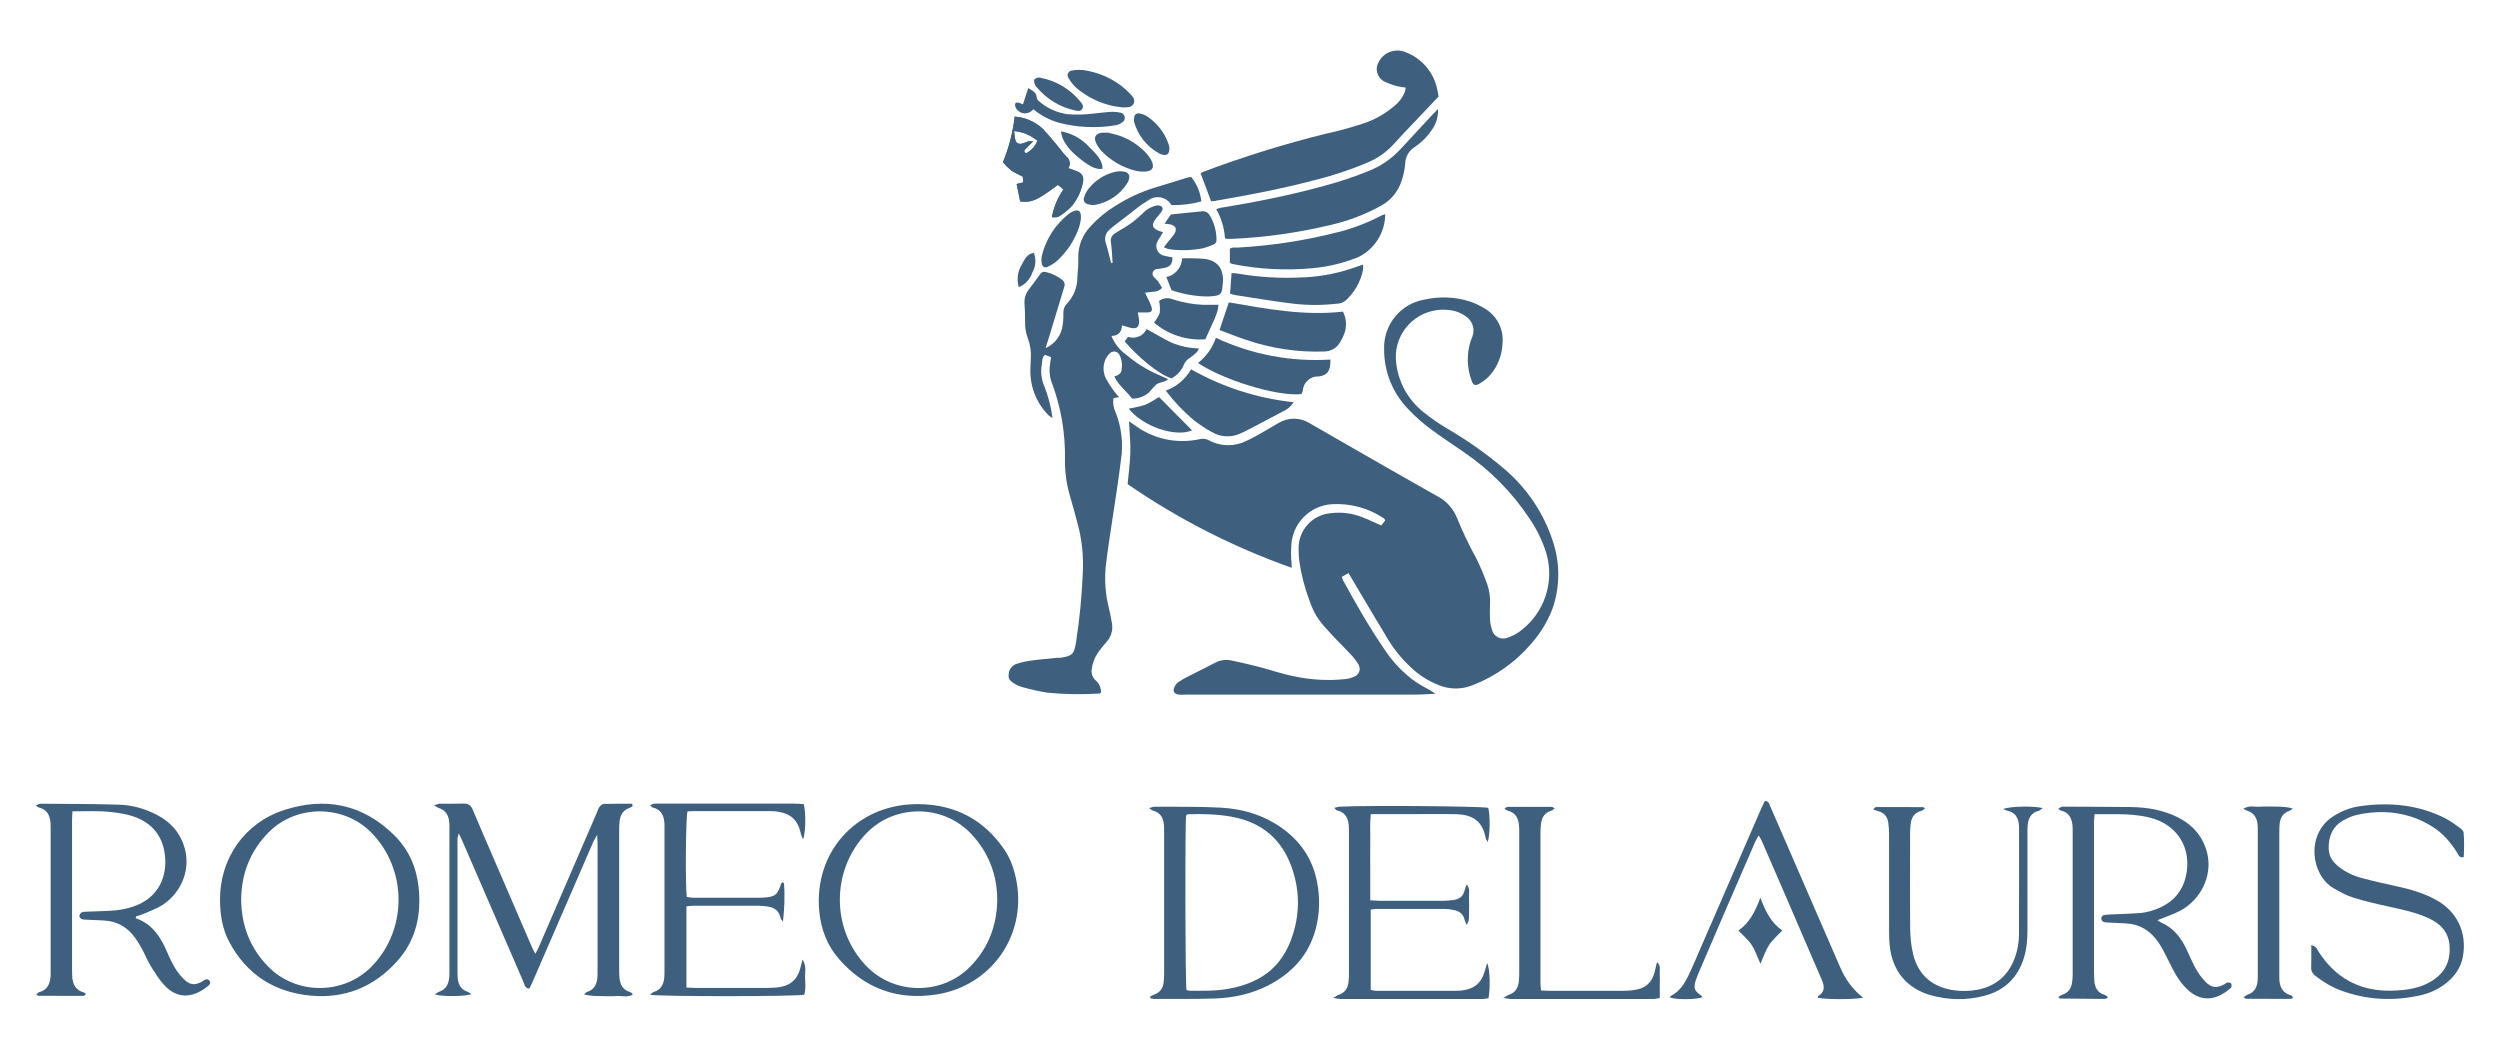<?xml version="1.0" encoding="UTF-8"?>
<svg id="Layer_1" data-name="Layer 1" xmlns="http://www.w3.org/2000/svg" viewBox="0 0 528.57 219.21">
  <g>
    <g>
      <path d="M229.83,43.12s.06.02.1.03c.37.1.74.18,1.12.23h.02c3.07-.4,5.78-2.18,7.37-4.83.13-.22.22-.47.26-.72.22-.58-.07-1.24-.66-1.46-.1-.04-.2-.06-.31-.07-.61-.11-1.23-.11-1.84,0-2.32.52-4.39,1.84-5.84,3.73-.39.54-.69,1.14-.87,1.77-.18.54.11,1.13.65,1.32Z" style="fill: #3e5f7e;"/>
      <path d="M259.8,63.94c-.67,1.94-1.25,3.75-1.96,5.84,1.87.69,3.72,1.45,5.63,2.08,5.3,1.81,10.88,2.65,16.48,2.46,1.46,0,2.8-.81,3.47-2.11.35-.57.64-1.18.86-1.82.5-1.48.38-3.11-.34-4.5-8.26.93-16.25-.6-24.14-1.96Z" style="fill: #3e5f7e;"/>
      <path d="M238.48,71.22l-.69.98c2.83,3.27,7.08,6.9,9.91,7.8,1.18-.64,2.11-1.67,2.62-2.92.24-.57.65-1.05,1.18-1.36.54-.38,1.05-.8,1.53-1.25.2-.24.36-.51.47-.8-2.02-.04-4.01-.47-5.87-1.25-1.76-.86-3.43-1.87-5.2-2.85-.7,1.48-2.4,2.19-3.95,1.65Z" style="fill: #3e5f7e;"/>
      <path d="M283.19,49c-7.08,1.84-14.33,2.96-21.63,3.35-.55,0-1.15-.11-1.53.26v2.88c.11.14.14.18.18.2.19.08.39.13.6.17,5.54,1.09,11.21,1.37,16.83.83,3.26-.3,6.45-1.08,9.49-2.31,3.5-1.68,5.74-5.22,5.74-9.1-.24.07-.48.15-.7.24-2.85,1.5-5.85,2.67-8.97,3.49Z" style="fill: #3e5f7e;"/>
      <path d="M242.11,32.13c-1.49-1.51-3.31-2.68-5.31-3.4-1.03-.34-2.03-.55-2.74-.73l.06.05h-1.1c-1.35.17-1.84.93-1.29,2.14.3.66.71,1.27,1.21,1.79,1.99,2.06,4.53,3.5,7.31,4.16.56.12,1.13.17,1.7.14,1.71,0,2.26-.95,1.45-2.42-.35-.64-.79-1.22-1.3-1.73Z" style="fill: #3e5f7e;"/>
      <path d="M295.98,31.65c-1.77,1.9-3.93,3.4-6.33,4.39-3.16,1.3-6.41,2.39-9.72,3.26-7.1,1.97-14.32,3.4-21.57,4.59-.37,0-.73.2-1.22.34,1.08,1.87,1.71,3.96,1.85,6.12.13.07.27.12.41.15h1.09c7-.31,13.95-1.29,20.76-2.92,3.8-.86,7.45-2.25,10.85-4.15,1.97-1.1,3.46-2.9,4.18-5.03.43-1.22.7-2.49.81-3.78.03-1.42.76-2.73,1.96-3.49,1.43-.95,2.67-2.17,3.63-3.6.97-1.29,1.44-2.88,1.35-4.48-.56.59-1.14,1.15-1.7,1.76-2.11,2.26-4.25,4.59-6.33,6.84Z" style="fill: #3e5f7e;"/>
      <path d="M257.16,42.42c6.95-1.19,13.86-2.51,20.68-4.31,3.87-.95,7.67-2.21,11.34-3.76,2.06-.87,3.91-2.17,5.43-3.81,1.35-1.53,2.74-2.95,4.13-4.42l5.42-5.71c-.11-.73-.26-1.46-.44-2.17-.9-3.31-3.34-5.99-6.55-7.21-2.16-.91-4.65.02-5.69,2.11-.82,1.4-.34,3.2,1.06,4.02.02.01.05.03.07.04.92.45,1.89.8,2.89,1.04.56.13,1.14.22,1.71.28-.08.38-.09.64-.17.87-.5,1.26-1.34,2.36-2.43,3.17-1.95,1.64-4.21,2.88-6.64,3.64-2.51.8-5.06,1.53-7.65,2.07-8.82,2.19-17.5,4.89-26.01,8.09-.17.08-.33.18-.47.29l2.22,5.89c.38,0,.75,0,1.1-.11Z" style="fill: #3e5f7e;"/>
      <path d="M275.65,58.63c-4.71.28-9.44,0-14.09-.81-.39-.06-.78-.08-1.18-.08l-.31,4.36c.4.13.8.23,1.21.31,4.1.63,8.19,1.32,12.24,1.81,2.99.34,6.01.34,9,0,.73.02,1.44-.23,2-.69,1.89-1.72,3.18-4.01,3.67-6.52.03-.36.03-.71,0-1.07l-1.03.34c-3.69,1.39-7.58,2.19-11.52,2.36Z" style="fill: #3e5f7e;"/>
      <path d="M256.18,91.32c1.86,1.13,4.16,1.24,6.12.31,1.36-.61,2.68-1.35,4.01-2.03l4.94-2.62c.94-.39,1.73-1.07,2.25-1.94-7.63-.81-15.01-3.18-21.68-6.96-1.18,2.1-3.08,3.7-5.35,4.5,1.75,2.32,3.75,4.43,5.98,6.29,1.18.91,2.43,1.74,3.73,2.46Z" style="fill: #3e5f7e;"/>
      <path d="M242.08,85.6c-1.12.35-2.27.61-3.43.8,2.91,3.72,9.79,6.12,13.39,4.59l-6.99-7.05c-.95.63-1.94,1.19-2.97,1.67Z" style="fill: #3e5f7e;"/>
      <path d="M257.07,71.43c-.72,2.1-2.03,3.95-3.78,5.32,5.11,3.46,16.58,7.11,21.85,6.58.13-.21.23-.44.31-.67.06-1.76,1.54-3.13,3.3-3.06.03,0,.06,0,.08,0,1.9-.26,2.54-1.35,2.45-3.58-8.32.52-16.65-1.06-24.2-4.59Z" style="fill: #3e5f7e;"/>
      <path d="M247.34,50.66c-.31.41-.76.89-1.24,1.62l.06.05c.32.14.65.26.99.35,2.41.34,4.85.27,7.24-.2.74-.2,1.47-.46,2.17-.78.41-.14.67-.53.64-.96.01-1.82-.47-3.61-1.41-5.17-.3-.62-.95-.98-1.64-.9-2.2.24-4.41.44-6.59.67l-1.35,1.96c.5,0,.84.08,1.18.14,1.18.23,1.53.98.9,2.02-.28.44-.66.8-.96,1.21Z" style="fill: #3e5f7e;"/>
      <path d="M243.99,68.2c3,2.57,6.9,3.84,10.83,3.53v.05c.73-1.61,1.41-3.06,2.03-4.48.24-.57.45-1.16.61-1.76.08-.36.13-.73.15-1.1h-3.35c-2.17-.1-4.31-.5-6.36-1.18-.94-.38-2.01-.25-2.83.35.16.82.21,1.66.14,2.49-.29.76-.71,1.47-1.22,2.1Z" style="fill: #3e5f7e;"/>
      <path d="M247.69,61.35c2.51.88,5.14,1.33,7.8,1.33,2.92-.14,2.82-.46,3.06-2.88.24-3.06-1.21-4.82-4.15-5.09-1.41-.11-2.94-.11-4.47-.11-.07,1.93-1.43,3.57-3.32,3.99l1.07,2.75Z" style="fill: #3e5f7e;"/>
      <path d="M230.82,141.56c.13-1.24.56-2.43,1.25-3.47.59-.84,1.23-1.64,1.91-2.4.96-1.06,1.37-2.5,1.12-3.9-.18-1.03-.37-2.03-.61-3.06-.81-3.12-1.03-6.36-.64-9.56.37-3.06.86-6.12,1.3-9.09.63-4.25,1.33-8.49,1.84-12.76.55-3.45.15-6.99-1.16-10.24-.43-.9-.57-1.91-.41-2.89l.47-.11.72-.09c-.43-.52-.78-.87-1.07-1.3-.62-.82-1.18-1.69-1.68-2.59-.63-1.22-.71-2.65-.21-3.93.23-.58.59-1.11,1.06-1.53.53-.46,1.33-.41,1.79.11.04.05.08.1.12.16.53.96.72,2.07.52,3.15,0,.9-.7,1.29-1.53,1.53.87,1.99,2.6,3.06,3.72,4.68,1.15.02,2.29-.33,3.23-.99.72-.55,1.21-1.42,1.93-1.99.72-.57,1.79-.4,2.49-1.13-1.61-.75-3.2-1.36-4.67-2.22-1.49-.85-2.89-1.83-4.19-2.94-1.4-1-2.49-2.38-3.14-3.98,1.45,0,2.16-.78,2.26-2.23.7.2,1.29.4,1.88.54,1.22.26,1.79-.21,1.71-1.53,0-.55-.17-1.1-.26-1.74h1.91c1.01,0,1.25-.34.96-1.25-.23-.63-.5-1.25-.83-1.84-.14-.32-.29-.63-.52-1.09l1.81-.21c.68,0,1.34-.28,1.79-.8-.26-.43-.52-.92-.83-1.35-.31-.43-.6-.6-.86-.92-.4-.38-.41-1.01-.03-1.41.18-.19.43-.3.69-.31.62-.06,1.23-.16,1.84-.31,1.04-.32,1.39-.9,1.39-2.16-.54-.09-1.09-.18-1.62-.32-1.14-.16-1.93-1.22-1.77-2.35.04-.25.12-.49.24-.71.19-.37.4-.72.64-1.06.17-.28.32-.57.52-.9l-.57-.15c-1.74-.54-2.02-1.42-.84-2.82.37-.43.75-.86,1.07-1.32s.37-.84,0-1.13c-.29-.2-.65-.27-.99-.2-1.13.23-2.16.8-2.95,1.64-1.44,1.43-3.07,2.64-4.85,3.6l-1.06.67c-.64.37-.98,1.11-.83,1.84.21,1.51.26,2.95.35,4.41h-.32c-.35-1.39-.66-2.8-1.09-4.18-.38-1-.1-2.13.7-2.83.89-.8,1.87-1.53,2.8-2.22.93-.69,1.94-1.53,2.94-2.28.84-.68,1.74-1.29,2.68-1.84,1.48-1.03,3.51-.66,4.54.82.06.09.12.19.18.28,2.14.05,4.27-.21,6.33-.78-.19-1.91-.94-3.71-2.16-5.19-.28.04-.55.1-.83.17-2.22.67-4.44,1.39-6.67,2.05-3.03.91-5.92,2.25-8.58,3.96-1.95,1.19-3.72,2.66-5.25,4.36-1.65,1.76-2.56,4.09-2.52,6.5.02,1.4-.05,2.8-.2,4.19.02,2.1-.79,4.12-2.25,5.63-.47.49-.72,1.15-.7,1.84,0,.84,0,1.67-.14,2.49-.21,2.21-1.6,4.13-3.63,5.02.26-.84.44-1.41.63-1.99,1.1-3.61,2.2-7.23,3.29-10.85.24-.53.11-1.15-.32-1.53-1.05-.85-2.29-1.44-3.61-1.73-.41-.11-.85.05-1.09.4-.8,1.1-1.53,2.17-2.4,3.26-.7.86-1.04,1.96-.95,3.06.09,1.24.14,2.49.12,3.73-.04,1.25.17,2.49.61,3.66.51,1.37.71,2.83.6,4.28,0,.83-.11,1.65-.09,2.48-.03,3.52,1.34,6.91,3.82,9.41.27.23.55.43.86.61-.29-2.25-.85-4.46-1.67-6.58-.67-1.47-.88-3.12-.6-4.71.12-.69,0-1.53.67-2.07l1.3.47c-.08.54-.17.99-.21,1.44-.21,1.18-.14,2.39.2,3.53,2.07,5.36,3.07,11.08,2.94,16.83-.02,2.49.32,4.98,1.01,7.37.52,1.84,1.06,3.69,1.53,5.52,1.04,3.65,1.45,7.44,1.22,11.23-.21,4.82-.68,9.62-1.42,14.38-.41,2.52-.76,2.89-3.32,3.27h-.61c-1.91.2-3.82.35-5.72.61-1.04.15-2.06.39-3.06.72-.94.38-1.55,1.3-1.53,2.31-.14.9.54,1.41,1.21,1.82.47.31.99.54,1.53.7,1.79.51,3.61.92,5.45,1.22,3.66.35,7.34.41,11.02.18,0,0,.17-.11.32-.23.02-1.03-.44-2-1.24-2.65-.6-.59-.87-1.44-.73-2.26Z" style="fill: #3e5f7e;"/>
      <path d="M233.1,35.69c0-1.38-.63-2.54-2.66-4.45-1.58-1.82-3.74-3.04-6.12-3.47.19,1.97,1.53,3.85,4.19,5.93,2.07,1.64,3.32,2.17,4.59,1.99Z" style="fill: #3e5f7e;"/>
      <path d="M218.24,57.66c.75-1.28.88-2.83.34-4.21-1.42.24-1.96,1.36-2.49,2.39-.92,1.45-1.18,3.23-.7,4.88,1.35-.55,2.4-1.67,2.86-3.06Z" style="fill: #3e5f7e;"/>
      <path d="M221.55,56.38c.8-.36,1.53-.85,2.17-1.44,1.99-1.89,3.5-4.23,4.41-6.82.17-.58.3-1.17.4-1.77v-.81c-.09-.96-.57-1.25-1.53-.9-.38.14-.75.34-1.07.6-2.85,2.27-4.86,5.43-5.69,8.98-.08.46-.08.92,0,1.38.09.78.61,1.13,1.32.8Z" style="fill: #3e5f7e;"/>
      <path d="M318.06,99.14c-3.77-3.18-7.8-6.03-12.06-8.52-1.74-1.02-3.4-2.17-4.97-3.43-3.27-2.57-5.38-6.34-5.84-10.46-.69-5.47,3.18-10.47,8.66-11.17.78-.1,1.57-.11,2.36-.02,1.35.1,2.65.57,3.75,1.38,1.39.94,1.94,2.71,1.33,4.27-.09.29-.23.58-.34.87-.88,2.74-.82,5.7.18,8.4.32.96.75,1.19,1.64.67.85-.49,1.62-1.1,2.28-1.82,1.61-1.86,2.53-4.22,2.62-6.69.31-3.03-1.2-5.96-3.86-7.45-1.06-.65-2.19-1.17-3.38-1.53-2.98-.89-6.14-.99-9.18-.31-5.1.83-8.78,5.32-8.61,10.48-.03,4.73,1.79,9.28,5.08,12.68,1.45,1.55,3.05,2.96,4.76,4.22,2.31,1.74,4.77,3.3,7.14,4.97,5.41,3.7,10.06,8.4,13.69,13.86,1.57,2.26,2.78,4.75,3.61,7.37,1.84,6.21-.45,12.91-5.72,16.68-.76.54-1.59.96-2.48,1.24-1.25.5-2.66-.1-3.17-1.34-.05-.13-.09-.26-.12-.4-.22-.69-.36-1.4-.4-2.13-.05-1.02-.05-2.04,0-3.06.09-1.51-.12-3.02-.61-4.45-.65-1.8-1.4-3.56-2.23-5.28-1.55-2.81-2.94-5.71-4.15-8.69-.82-2.04-2.37-3.71-4.35-4.68-5.87-3.29-11.72-6.67-17.56-10.01l-9.3-5.35c-2-1.22-4.52-1.22-6.52,0-.95.52-1.87,1.13-2.82,1.65-1.3.73-2.62,1.53-3.98,2.13-2.5,1.26-5.47,1.21-7.93-.14-.59-.31-1.28-.4-1.93-.23-4.8,1.06-9.83-.02-13.77-2.97l-1.18-.8c.11,2.25.34,4.41.29,6.55-.05,2.14-.37,4.42-.58,6.73,10.74,7.4,22.41,13.35,34.71,17.69,0-.75-.09-1.25-.12-1.76-.05-.88-.05-1.75,0-2.63.06-4.81,3.82-8.77,8.63-9.06,3.92-.23,7.81.85,11.06,3.06,0,0,.09.18.18.38l-.83,1.06c-1.53-.64-2.77-1.3-4.13-1.79-2.08-.82-4.34-1.09-6.56-.8-3.8.31-6.74,3.46-6.79,7.27-.02.94.02,1.87.14,2.8.41,2.87,1.14,5.7,2.16,8.41.39,1.16.9,2.28,1.53,3.34.65,1,1.39,1.94,2.22,2.8,1.53,1.76,3.3,3.44,4.93,5.19.62.63,1.16,1.33,1.62,2.08.56.81.36,1.91-.45,2.47-.14.09-.28.17-.44.22-.57.25-1.18.42-1.81.49-3.61.38-7.26.18-10.82-.58-2.59-.5-5.09-1.39-7.65-2.05-1.91-.49-3.82-.93-5.75-1.33-1.13-.23-2.31-.05-3.32.5-1.77.93-3.6,1.82-5.4,2.74-.79.38-1.56.81-2.29,1.29-.42.3-.75.7-.95,1.18-.37.89,0,1.38.92,1.53.57.04,1.14.04,1.71,0h48.53c1.22,0,2.46-.11,4.07-.18-.3-.22-.61-.42-.93-.61-1.12-.66-2.29-1.22-3.35-1.96-2.55-1.83-4.73-4.11-6.46-6.73-3.26-4.74-6.12-9.76-8.87-14.79-.08-.21-.14-.42-.17-.64l1.39-.78.64,1.09c2.59,4.36,5.17,8.75,7.8,13.08,1.24,2.04,2.76,3.91,4.51,5.54,1.76,1.74,3.86,3.1,6.17,3.99,2.28.93,4.83.93,7.11,0,4.86-1.87,9.17-4.95,12.53-8.93,1.88-2.15,3.36-4.62,4.38-7.3,1.55-4.5,1.6-9.38.15-13.91-1.91-6.08-5.51-11.48-10.37-15.59Z" style="fill: #3e5f7e;"/>
      <path d="M219.31,18.57c2.03,2.39,4.78,4.06,7.83,4.74.6.14,1.32.34,1.7-.32s-.15-1.19-.54-1.65c-2.07-2.5-4.93-4.21-8.11-4.85-.56-.22-1.19-.05-1.58.41h.02c-.04.63.2,1.25.67,1.67Z" style="fill: #3e5f7e;"/>
      <path d="M227.68,18.68c2.21,1.84,4.84,3.12,7.65,3.73.57.11,1.15.2,1.73.24l.06.05h.58c.76,0,1.67,0,2-.86.34-.86-.21-1.41-.7-1.94-.6-.65-1.25-1.24-1.94-1.77-2.32-1.75-5.05-2.88-7.93-3.3-.82-.1-1.65-.08-2.46.08-.56.03-.98.51-.95,1.06.01.21.09.41.22.57.46.8,1.05,1.53,1.74,2.14Z" style="fill: #3e5f7e;"/>
      <path d="M239.77,25.75c.8,2.88,2.74,5.3,5.37,6.72.18.09.37.17.57.21.99.28,1.51-.09,1.53-1.25h.02c-.04-.36-.11-.72-.23-1.07-.85-2.39-2.46-4.43-4.59-5.81-.44-.27-.93-.46-1.44-.55-.73-.15-1.18.24-1.22.99-.04.25-.04.51,0,.76Z" style="fill: #3e5f7e;"/>
      <path d="M217.49,23.82c.39-.15.72-.4.97-.73l.06.05c1.57,1.27,3.37,2.23,5.31,2.8,3.92,1.02,8.01,1.21,12.01.55.51-.07.99-.28,1.39-.6.54-.29.74-.97.45-1.51-.18-.34-.53-.56-.91-.58-.71-.15-1.44-.19-2.16-.14-1.13.08-2.26.24-3.4.35-1.79.23-3.6.28-5.4.14-2.27-.28-4.4-1.24-6.12-2.74-.24-.18-.42-.43-.5-.72,0-1.13-.87-1.53-1.79-2.07l-1.12,3.44c-.28-.14-.57-.25-.87-.34-.21,0-.63-.08-.67,0-.13.26-.16.55-.08.83.43,1.13,1.69,1.7,2.82,1.27Z" style="fill: #3e5f7e;"/>
      <path d="M224.85,40.04c-1.23,1.76-2.07,3.77-2.45,5.89.57,0,1.1.08,1.42-.14,1.07-.63,2.04-1.41,2.88-2.33,1.1-1.39,1.86-3.01,2.23-4.74.32-1.41-.11-2.11-1.53-2.62l-1.53-.54c.54-.81.35-1.9-.43-2.48-.75-.76-1.36-1.68-2.07-2.51-.93-1.12-1.87-2.22-2.85-3.29-1.64-1.53-3.75-2.46-5.98-2.63-.38,3.32-1.22,6.57-2.49,9.65.55.64,1.14,1.23,1.79,1.77.78.47,1.58.89,2.4,1.27l.11,1.22-1.41.34.76,3.69c2.46.28,3.49-.18,7.97-3.5l1.16.93ZM216.94,32.42c-.46-.29-.49-.55-.14-.89l1.62-1.64c-.34-.04-.67-.04-1.01,0-.47.2-.95.37-1.44.5-.83.12-1.22-.23-1.36-1.07-.08-.44-.14-.89-.2-1.61,1.81.16,3.53.88,4.93,2.05-.44,1.15-1.3,2.1-2.4,2.65Z" style="fill: #3e5f7e;"/>
    </g>
    <path d="M224.85,40.04c-1.23,1.76-2.07,3.77-2.45,5.89.57,0,1.1.08,1.42-.14,1.07-.63,2.04-1.41,2.88-2.33,1.1-1.39,1.86-3.01,2.23-4.74.32-1.41-.11-2.11-1.53-2.62l-1.53-.54c.54-.81.35-1.9-.43-2.48-.75-.76-1.36-1.68-2.07-2.51-.93-1.12-1.87-2.22-2.85-3.29-1.64-1.53-3.75-2.46-5.98-2.63-.38,3.32-1.22,6.57-2.49,9.65.55.64,1.14,1.23,1.79,1.77.78.47,1.58.89,2.4,1.27l.11,1.22-1.41.34.76,3.69c2.46.28,3.49-.18,7.97-3.5l1.16.93ZM216.94,32.42c-.46-.29-.49-.55-.14-.89l1.62-1.64c-.34-.04-.67-.04-1.01,0-.47.2-.95.37-1.44.5-.83.12-1.22-.23-1.36-1.07-.08-.44-.14-.89-.2-1.61,1.81.16,3.53.88,4.93,2.05-.44,1.15-1.3,2.1-2.4,2.65Z" style="fill: #3e5f7e;"/>
  </g>
  <g>
    <g>
      <path d="M133.76,170.44c-.23.13-.44.31-.68.39-1.37.45-1.93,1.5-2.09,2.82-.08.7-.08,1.42-.08,2.13,0,9.65,0,19.3,0,28.95,0,.65,0,1.31.06,1.95.13,1.46.7,2.63,2.24,3.07.16.05.3.16.44.26.04.03.05.11.12.28-1.07.64-2.24.23-3.35.3-1.12.08-2.25.02-3.37.01-1.16,0-2.32-.03-3.58-.36.23-.18.43-.44.7-.53,1.44-.48,2-1.57,2.13-2.97.04-.41.04-.83.04-1.24,0-9.06,0-18.12,0-27.18,0-.46-.04-.92-.08-1.81-.4.72-.65,1.09-.82,1.49-4.27,9.83-8.53,19.65-12.79,29.48-.23.53-.48,1.05-.72,1.54-.95-.07-.99-.79-1.2-1.28-1.73-3.96-3.44-7.93-5.15-11.89-2.63-6.08-5.27-12.16-7.91-18.24-.16-.38-.35-.74-.67-1.4-.14.55-.27.83-.27,1.11,0,9.53,0,19.07,0,28.6,0,.35.02.71.06,1.06.17,1.26.71,2.24,1.99,2.68.29.1.55.31.91.53-1.31.5-5.96.55-7.75.09.36-.25.58-.5.85-.58,1.46-.45,2.02-1.54,2.18-2.93.06-.53.05-1.06.05-1.6,0-9.95,0-19.9,0-29.84,0-.47.01-.95-.03-1.42-.12-1.47-.72-2.61-2.24-3.08-.24-.08-.46-.26-.98-.57.61-.17.91-.32,1.21-.33,1.66-.02,3.32.03,4.97-.03,1.03-.04,1.61.32,2.01,1.31,1.49,3.61,3.08,7.18,4.62,10.77,2.63,6.09,5.25,12.17,7.88,18.26.18.42.41.81.73,1.42.31-.59.53-.98.71-1.38,4.11-9.51,8.21-19.02,12.32-28.53.16-.38.26-.81.51-1.13.23-.29.62-.64.95-.65,1.99-.06,3.99-.03,5.98-.03.03.16.07.32.1.48Z" style="fill: #3e5f7e;"/>
      <path d="M28.71,194.14c3.53,1.24,5.31,4.04,6.66,7.24.51,1.2,1.08,2.38,1.76,3.48.52.85,1.18,1.64,1.91,2.32,1.17,1.09,2.19,1.15,3.57.42.21-.11.4-.26.6-.38.41-.26.79-.25,1.09.16.32.45.05.79-.28,1.06-2.8,2.29-6.14,3.13-9.18-.04-1.13-1.18-2.02-2.62-2.89-4.02-.75-1.2-1.28-2.54-1.95-3.79-.42-.78-.88-1.54-1.4-2.26-1.65-2.32-3.88-3.6-6.74-3.72-1.18-.05-2.37-.1-3.55-.16-.35-.02-.73,0-1.04-.14-.23-.1-.52-.43-.49-.63.04-.29.27-.7.52-.79.43-.16.93-.12,1.4-.15,1.95-.09,3.91-.09,5.85-.28,1.23-.12,2.46-.39,3.63-.79,5.46-1.83,7.3-6.57,6.65-11.17-.57-4.04-2.93-6.66-6.74-7.92-1.45-.48-3-.7-4.52-.88-2.7-.32-5.41-.15-8.25-.16-.04.73-.09,1.31-.09,1.89,0,10.48,0,20.97,0,31.45,0,.47.02.95.03,1.42.05,1.77.71,3.1,2.57,3.57.09.02.15.16.32.34-.17.13-.32.35-.48.35-3.2.01-6.39,0-9.59-.02-.09,0-.18-.12-.41-.29.22-.18.39-.42.6-.47,1.73-.45,2.29-1.73,2.42-3.32.03-.35.02-.71.02-1.07,0-10.07,0-20.14,0-30.21,0-.36,0-.71-.02-1.07-.12-1.67-.7-3-2.54-3.4-.15-.03-.27-.2-.57-.42.41-.16.7-.36.99-.36,5.51.04,11.02.04,16.52.2,2.8.08,5.51.83,8.01,2.12,3.17,1.63,5.3,4.17,6.09,7.67.97,4.28-.97,8.9-4.81,11.4-1.22.8-2.65,1.29-3.99,1.89-.52.23-1.08.36-1.63.54-.02.12-.04.24-.06.36Z" style="fill: #3e5f7e;"/>
      <path d="M194.31,170.01c7.64.11,13.68,3.26,18.01,9.58,1.43,2.08,2.19,4.44,2.63,6.91,2.02,11.48-5.5,22.01-17.03,23.77-8.18,1.24-15.06-1.26-20.52-7.49-2.54-2.9-3.84-6.38-4.19-10.17-1.14-12.41,7.74-22.31,20.21-22.59.3,0,.59,0,.89,0ZM210.84,190.06c-.05-5.22-1.86-9.92-5.58-13.83-5.89-6.19-16.02-6.24-21.99-.14-7.56,7.74-7.61,20.34-.12,28.14,5.92,6.17,16.03,6.24,22,.12,3.83-3.92,5.65-8.67,5.7-14.3Z" style="fill: #3e5f7e;"/>
      <path d="M46.52,190.29c-.06-8.77,5.18-16.33,13.59-19.04,8.65-2.79,16.5-1.24,23.13,5.23,3.04,2.96,4.74,6.63,5.23,10.83.69,5.9-.42,11.36-4.49,15.9-4.91,5.48-11.13,8-18.44,7.28-7.58-.75-13.38-4.48-17.03-11.26-1.49-2.77-1.97-5.81-1.99-8.93ZM50.99,190.13c.04,5.51,1.85,10.27,5.67,14.19,5.95,6.13,16.07,6.08,22-.06,7.55-7.82,7.46-20.53-.2-28.27-5.83-5.89-15.77-5.93-21.62-.05-3.91,3.93-5.79,8.72-5.85,14.19Z" style="fill: #3e5f7e;"/>
      <path d="M145.12,208.79c.71.03,1.24.08,1.76.08,5.15,0,10.3.01,15.45,0,.94,0,1.9-.05,2.82-.23,2.2-.42,3.53-1.8,4.07-3.97.12-.49.25-.98.46-1.81.89,1.43.5,2.66.53,3.8.03,1.22.22,2.47-.17,3.65-1.42.39-30.9.42-32.63,0,.35-.26.57-.51.84-.59,1.45-.45,2.03-1.53,2.19-2.93.06-.53.05-1.06.05-1.6,0-9.95,0-19.89,0-29.84,0-.35,0-.71,0-1.07-.06-1.75-.63-3.13-2.54-3.57-.14-.03-.24-.21-.49-.46.35-.14.58-.29.82-.32.41-.05.83-.02,1.24-.02,9.47,0,18.94,0,28.42,0,.69,0,1.38.07,2.01.11.48,1.96.4,6.23-.18,7.46-.19-.5-.36-.84-.44-1.21-.67-2.93-2.07-4.24-5.04-4.68-.41-.06-.83-.09-1.24-.09-5.56,0-11.13,0-16.7,0-.35,0-.69.04-1,.06-.36,1.35-.47,15.34-.15,18.07.41.06.85.17,1.3.17,4.74.01,9.47,0,14.21,0,.24,0,.47,0,.71-.02,2.49-.17,2.97-.55,3.73-2.95.03-.1.15-.17.27-.3.12.09.34.18.35.28.19,2.65.08,5.3-.23,8.04-.17-.24-.43-.45-.49-.71-.31-1.57-1.33-2.3-2.84-2.49-.59-.07-1.18-.15-1.77-.15-4.62-.01-9.24-.01-13.85,0-.46,0-.92.08-1.46.13,0,5.7,0,11.31,0,17.1Z" style="fill: #3e5f7e;"/>
    </g>
    <g>
      <path d="M445.66,211c-.32.09-.53.2-.74.2-3.13-.01-6.27-.04-9.4-.08-.07,0-.15-.16-.31-.34.29-.17.55-.39.84-.48,1.22-.39,1.82-1.27,2.03-2.46.1-.58.14-1.18.14-1.76,0-10.12,0-20.25,0-30.37,0-.41,0-.83-.04-1.24-.18-1.53-.77-2.73-2.44-3.09-.15-.03-.28-.18-.57-.37.3-.18.5-.37.72-.43.28-.07.59-.03.88-.03,4.56.02,9.12.03,13.67.08,3.53.04,6.97.62,10.14,2.24,3.17,1.62,5.29,4.16,6.11,7.65,1.09,4.63-1.36,9.74-5.81,12.07-1.45.76-3.03,1.26-4.71,1.95.26.18.45.36.68.46,2.53,1.1,4.16,3.06,5.33,5.48.69,1.44,1.3,2.92,2.07,4.32.54.97,1.21,1.91,1.98,2.71,1.33,1.39,2.43,1.48,4.13.56.21-.11.4-.32.61-.34.26-.02.68.05.76.21.12.26.13.76-.04.91-.57.51-1.2.97-1.86,1.34-2.49,1.41-4.89,1.15-7.06-.73-1.45-1.26-2.5-2.83-3.38-4.53-.68-1.31-1.32-2.65-2.01-3.96-.33-.63-.69-1.24-1.1-1.82-1.65-2.38-3.88-3.78-6.82-3.92-1.24-.06-2.48-.11-3.72-.18-.35-.02-.73-.02-1.04-.16-.21-.1-.43-.44-.44-.67,0-.24.21-.62.41-.69.44-.15.92-.15,1.39-.18,2.07-.1,4.14-.14,6.2-.29,1.66-.12,3.26-.59,4.76-1.33,2.72-1.33,4.46-3.47,5.13-6.43,1.35-5.93-1.75-10.98-7.64-12.44-2.25-.56-4.56-.71-6.87-.72-1.53,0-3.06,0-4.78,0-.05.67-.13,1.23-.13,1.79,0,6.87,0,13.73,0,20.6,0,3.61,0,7.22,0,10.83,0,.65.02,1.3.06,1.95.1,1.49.7,2.62,2.24,3.06.16.05.31.16.45.25.04.03.05.11.18.38Z" style="fill: #3e5f7e;"/>
      <path d="M243.18,210.69c.3-.14.59-.31.9-.43,1.2-.43,1.79-1.32,1.94-2.53.08-.64.11-1.3.11-1.95,0-9.95,0-19.9,0-29.85,0-.47,0-.95-.04-1.42-.1-1.56-.73-2.73-2.37-3.14-.19-.05-.35-.23-.77-.52.57-.15.88-.3,1.18-.29,4.62.04,9.24-.05,13.85.19,4.93.26,9.55,1.67,13.56,4.7,3.7,2.8,6.04,6.46,6.92,11.02.63,3.24.59,6.49-.22,9.69-1.43,5.65-5,9.56-10.1,12.18-3.54,1.82-7.37,2.63-11.3,2.77-4.26.15-8.53.07-12.79.09-.27,0-.55-.08-.82-.13-.02-.13-.04-.26-.06-.39ZM250.88,209.33c.19.04.41.13.63.13,2.78.04,5.56.09,8.31-.42,7.06-1.3,11.97-4.89,13.97-13.01.83-3.39.85-6.81.04-10.2-1.72-7.17-5.97-11.8-13.42-13.15-3.04-.55-6.11-.62-9.19-.52-.15,0-.3.14-.44.21-.26,2.09-.19,35.54.08,36.94Z" style="fill: #3e5f7e;"/>
      <path d="M488.67,199.83c1.13.25,1.27.98,1.61,1.49,1.69,2.56,3.76,4.71,6.5,6.17,3.65,1.95,7.56,2.25,11.57,1.79,2.08-.24,4.07-.78,5.86-1.91,2.07-1.3,3.4-3.09,3.66-5.58.38-3.62-.95-6.02-4.27-7.59-2.75-1.3-5.71-1.9-8.67-2.55-2.48-.54-4.97-1.11-7.39-1.87-1.45-.45-2.82-1.22-4.15-1.98-4.8-2.79-5.88-11.34-.24-15.1,1.76-1.17,3.68-1.94,5.74-2.24,6.29-.9,12.41-.35,18.16,2.58,1.1.56,2.1,1.33,3.1,2.05.31.23.7.61.73.94.14,1.74.12,3.49.02,5.2-.97.18-1.08-.47-1.34-.87-1.43-2.29-3.16-4.32-5.49-5.71-1.36-.81-2.82-1.53-4.33-2-3.75-1.18-7.58-1.22-11.41-.36-1.02.23-2.03.67-2.94,1.19-2.3,1.32-3.11,3.49-3.04,6.01.04,1.5.82,2.69,1.97,3.64,1.49,1.23,3.21,2.03,5.05,2.52,2.4.65,4.83,1.18,7.25,1.71,2.9.63,5.75,1.44,8.37,2.87,4.5,2.44,6.63,6.92,5.75,11.93-.41,2.34-1.64,4.15-3.45,5.62-1.64,1.33-3.52,2.21-5.56,2.66-5.74,1.28-11.41,1-16.94-1.08-1.9-.71-3.61-1.77-5.21-3-.6-.46-.96-.97-.93-1.78.05-1.52.02-3.05.02-4.76Z" style="fill: #3e5f7e;"/>
      <path d="M282.13,170.78c.53-.11.84-.22,1.16-.23,5.96-.3,29.98-.1,31.37.25.42,1.53.39,5.87-.13,7.25-.19-.41-.38-.68-.44-.97-.67-3.5-2.76-4.84-6.16-4.93-3.14-.08-6.27-.02-9.41-.02-2.84,0-5.67,0-8.7,0-.23,2.07-.08,4.06-.11,6.05-.03,2.01,0,4.03,0,6.04v6.13c.74.04,1.32.09,1.9.1,4.5,0,9,.01,13.5,0,.71,0,1.42-.07,2.12-.15,1.31-.16,2.19-.81,2.46-2.17.06-.32.22-.63.41-1.13.83.98.42,1.94.48,2.81.07,1,.04,2.01.01,3.02-.02.89.15,1.83-.51,2.69-.15-.36-.34-.71-.43-1.08-.28-1.19-1.1-1.8-2.22-2.03-.69-.14-1.41-.24-2.11-.24-4.74-.02-9.47-.01-14.21,0-.4,0-.81.08-1.3.14v16.98c.38.07.77.19,1.16.19,5.62.01,11.25,0,16.87,0,.41,0,.83-.02,1.24-.07,2.64-.29,4.18-1.62,4.87-4.19.13-.48.28-.95.48-1.63.59,1.27.69,5.25.28,7.46-.4.06-.85.17-1.3.17-9.95.01-19.89.01-29.84,0-.43,0-.86-.11-1.71-.23.67-.38.92-.59,1.22-.68,1.29-.43,1.88-1.38,2.03-2.65.08-.64.1-1.3.1-1.95,0-9.89,0-19.77,0-29.66,0-.35-.01-.71-.02-1.07-.03-1.83-.64-3.25-2.63-3.68-.09-.02-.15-.17-.44-.51Z" style="fill: #3e5f7e;"/>
      <path d="M423.53,171.04c1.53-.6,6.46-.66,8.36-.19-.36.25-.57.51-.84.58-1.58.38-2.18,1.51-2.34,2.98-.07.65-.05,1.3-.05,1.95,0,6.75,0,13.5,0,20.25,0,1.96-.14,3.9-.71,5.79-1.31,4.34-4.17,7.07-8.55,8.18-3.69.94-7.4.87-11.07-.13-5.17-1.41-8.29-5.21-8.8-10.6-.11-1.12-.12-2.25-.12-3.37-.01-6.69,0-13.38-.01-20.07,0-.77-.05-1.54-.14-2.3-.15-1.37-.84-2.31-2.24-2.64-.27-.06-.53-.18-.98-.33.3-.27.45-.51.6-.51,3.31-.01,6.62,0,9.94.02.09,0,.18.13.41.3-.3.19-.52.43-.79.5-1.4.36-2.05,1.32-2.22,2.68-.08.65-.13,1.3-.13,1.95,0,6.75-.05,13.5.02,20.25.02,1.82.2,3.68.63,5.45,1.09,4.47,4.15,6.94,8.6,7.59,1.67.24,3.46.2,5.11-.13,4.53-.91,7.17-3.91,8.26-8.3.28-1.14.39-2.34.4-3.52.04-7.34.02-14.68.02-22.03,0-.41,0-.83-.06-1.24-.18-1.34-.79-2.34-2.21-2.68-.27-.06-.52-.19-1.1-.41Z" style="fill: #3e5f7e;"/>
      <path d="M318.11,170.95c.32-.2.46-.36.6-.36,3.14-.02,6.27-.02,9.41,0,.14,0,.28.16.58.34-.31.21-.5.41-.73.48-1.38.41-1.99,1.41-2.15,2.75-.07.59-.12,1.18-.12,1.77,0,10.6,0,21.19,0,31.79,0,.52.06,1.04.11,1.68.67.03,1.25.08,1.82.08,5.15,0,10.3.02,15.45,0,1,0,2.02-.07,2.99-.26,2.06-.41,3.3-1.73,3.79-3.77.15-.61.29-1.23.47-2.03.9.79.53,1.64.58,2.38.06.88.01,1.77.01,2.66v2.56c-.63.09-1.08.2-1.53.2-9.95.01-19.89.01-29.84,0-.43,0-.87-.12-1.71-.23.66-.38.92-.59,1.22-.68,1.29-.43,1.88-1.38,2.04-2.65.07-.59.11-1.18.11-1.77,0-10,0-20.01,0-30.01,0-.41,0-.83-.04-1.24-.12-1.61-.71-2.87-2.46-3.26-.15-.04-.28-.18-.61-.4Z" style="fill: #3e5f7e;"/>
      <path d="M484.84,211.02c-.3.08-.51.17-.71.17-3.08,0-6.15,0-9.23-.02-.14,0-.27-.17-.55-.35.37-.22.62-.44.92-.54,1.28-.44,1.85-1.41,2.03-2.66.07-.52.06-1.06.06-1.59,0-10.12,0-20.23,0-30.35,0-.47,0-.95-.05-1.42-.15-1.33-.73-2.36-2.08-2.81-.26-.09-.49-.23-.93-.44,1.23-.82,2.42-.37,3.53-.45,1.12-.08,2.25-.03,3.37-.02,1.16.01,2.31.04,3.56.4-.24.17-.46.41-.73.5-1.36.46-1.93,1.49-2.06,2.82-.06.65-.06,1.3-.06,1.95,0,9.76,0,19.52,0,29.28,0,.35.01.71,0,1.06-.03,1.89.53,3.38,2.57,3.93.11.03.17.25.35.53Z" style="fill: #3e5f7e;"/>
      <path d="M367.55,196.74c2.31-1.6,3.54-3.96,4.64-6.95,1.09,2.99,2.33,5.34,4.63,6.93-1.04,1.12-2.06,1.97-2.78,3.07-.73,1.11-1.16,2.46-1.84,3.97-.68-1.5-1.11-2.85-1.84-3.96-.7-1.07-1.7-1.89-2.81-3.07Z" style="fill: #3e5f7e;"/>
      <path d="M389.12,204.64c-3.13-7.22-6.26-14.43-9.4-21.65-1.81-4.18-3.62-8.36-5.45-12.53-.19-.44-.24-1.08-1.13-1.12-.25.52-.54,1.08-.79,1.66-4.17,9.6-8.34,19.21-12.52,28.81-.9,2.06-1.76,4.14-2.72,6.17-.89,1.88-1.94,3.67-3.94,4.63-.05.03-.03.21-.04.32,1.58.48,5.78.41,6.83-.12-.12-.13-.22-.28-.35-.38-1.32-.92-1.57-1.49-1.14-2.96.2-.68.49-1.33.76-1.99,1.67-3.91,3.34-7.82,5.03-11.72,2.27-5.27,4.56-10.53,6.84-15.79.18-.41.43-.78.74-1.34.28.49.47.77.61,1.08,1.68,3.86,3.36,7.73,5.03,11.59h0l1.17,2.72c.28.66.57,1.31.85,1.97.02.05.04.1.06.15l4.91,11.39s0,0,0,0c.24.57.49,1.13.74,1.7.55,1.29.67,2.55-.83,3.38-.06.03-.03.21-.04.33,1.31.39,7.79.42,9.58,0q-3.11-2.41-4.79-6.29Z" style="fill: #3e5f7e;"/>
    </g>
  </g>
</svg>